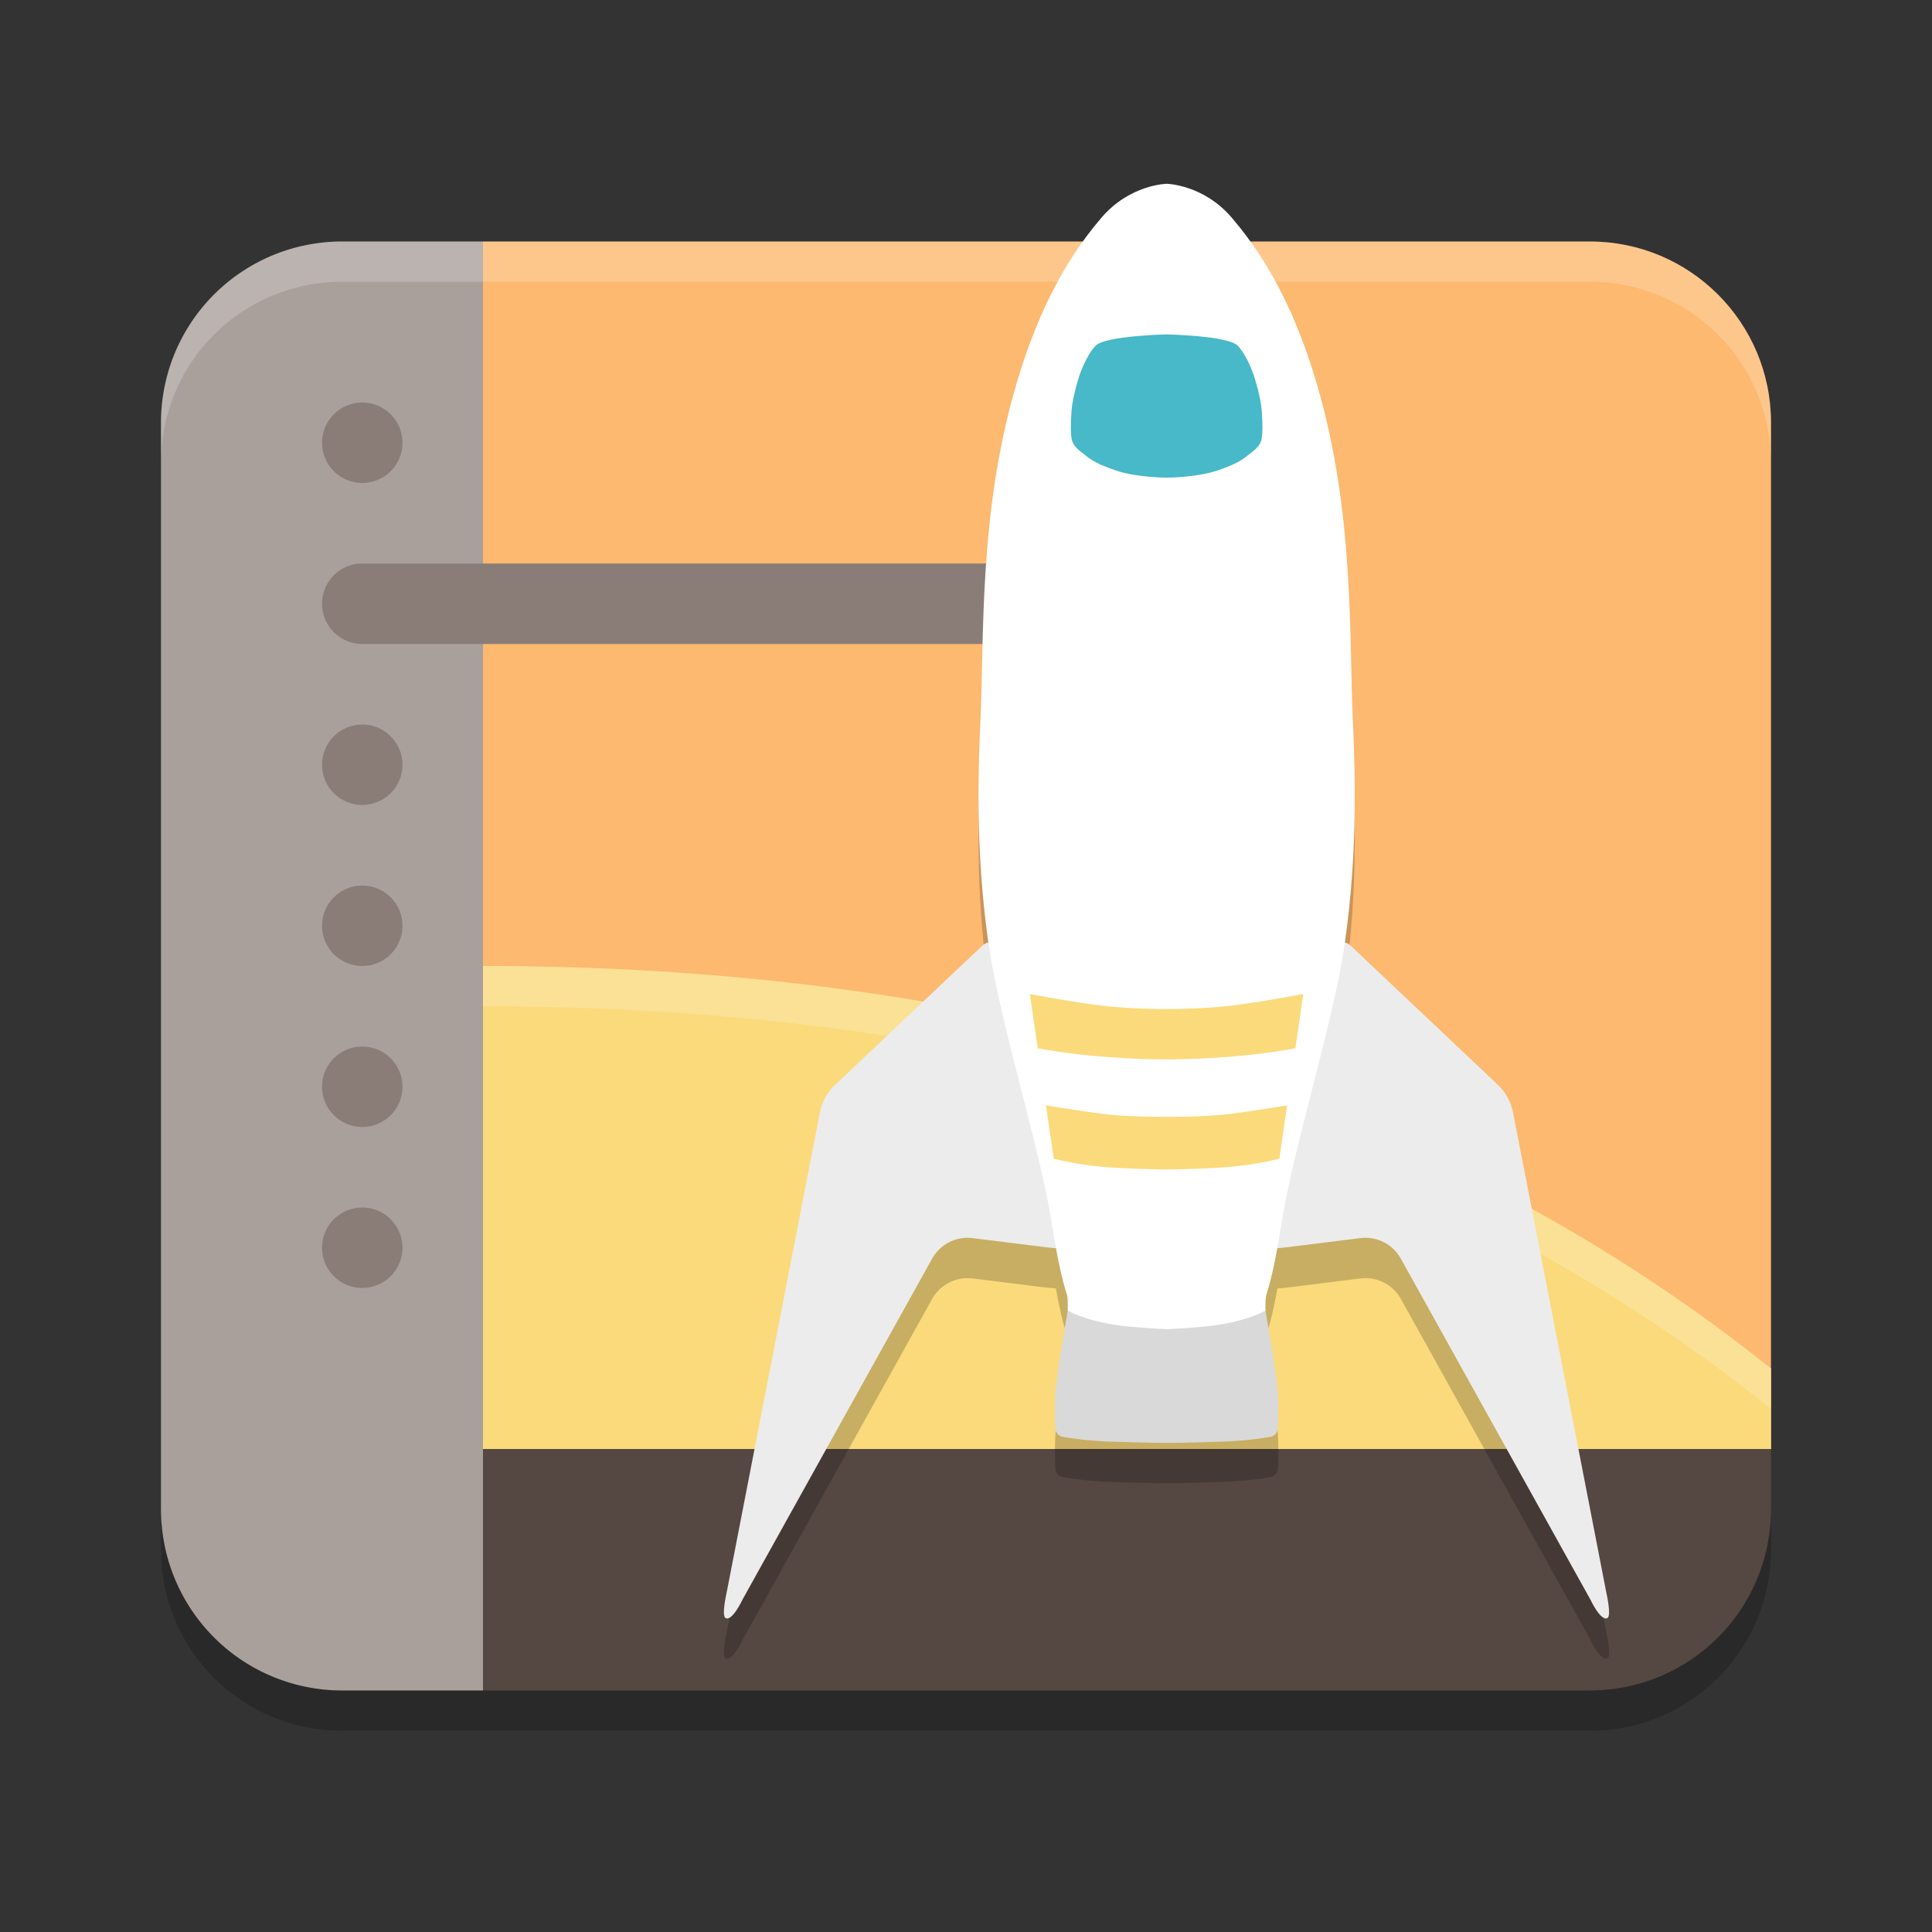 <svg xmlns="http://www.w3.org/2000/svg" width="24" height="24" version="1.1">
 <rect width="100%" height="100%" fill="#333333" stroke="none"/>
 <path style="fill:#fcb96f" d="M 6,3 H 19.75 C 20.993,3 22,4.007 22,5.25 V 18 L 21,19 H 5 V 4 Z"/>
 <path style="fill:#554741" d="M 6,18 H 22 V 18.75 A 2.25,2.25 0 0 1 19.75,21 H 6 Z"/>
 <path style="fill:#aaa09b" d="M 4.25,3 H 6 V 21 H 4.25 A 2.25,2.25 0 0 1 2,18.75 V 5.25 A 2.25,2.25 0 0 1 4.25,3 Z"/>
 <circle style="fill:#8a7d77" cx="4.5" cy="15.5" r=".5"/>
 <circle style="fill:#8a7d77" cx="4.5" cy="13.5" r=".5"/>
 <circle style="fill:#8a7d77" cx="4.5" cy="11.5" r=".5"/>
 <circle style="fill:#8a7d77" cx="4.5" cy="9.5" r=".5"/>
 <path style="fill:#8a7d77" d="M 4.475,7 C 4.21,7.013 4,7.232 4,7.5 4,7.776 4.224,8 4.5,8 H 14 V 7 H 4.5 C 4.491,7 4.483,7 4.475,7 Z"/>
 <circle style="fill:#8a7d77" cx="4.5" cy="5.5" r=".5"/>
 <path style="opacity:0.2" d="M 2,18.75 V 19.25 C 2,20.496 3.003,21.5 4.25,21.5 H 19.75 C 20.996,21.5 22,20.496 22,19.25 V 18.75 C 22,19.996 20.996,21 19.75,21 H 4.25 C 3.003,21 2,19.996 2,18.75 Z"/>
 <path style="opacity:0.2;fill:#ffffff" d="M 4.25,3 C 3.003,3 2,4.003 2,5.25 V 5.75 C 2,4.503 3.003,3.5 4.25,3.5 H 19.75 C 20.996,3.5 22,4.503 22,5.75 V 5.25 C 22,4.003 20.996,3 19.75,3 Z"/>
 <path style="fill:#fada7b" d="M 6,12 C 11,12 17,13 22,17 V 18 H 6 Z"/>
 <path style="opacity:0.2;fill:#ffffff" d="M 6,12 V 12.5 C 11,12.5 17,13.5 22,17.5 V 17 C 17,13 11,12 6,12 Z"/>
 <path style="opacity:0.2" d="M 13.265,16.783 C 13.26,16.808 13.123,17.586 13.11,17.824 13.101,17.982 13.106,18.149 13.111,18.247 13.113,18.294 13.152,18.34 13.198,18.347 13.311,18.368 13.529,18.4 13.811,18.409 14.227,18.423 14.492,18.426 14.492,18.426 14.492,18.426 14.758,18.423 15.175,18.409 15.455,18.4 15.674,18.368 15.787,18.347 15.833,18.34 15.872,18.294 15.874,18.247 15.879,18.149 15.884,17.982 15.875,17.824 15.862,17.586 15.724,16.808 15.72,16.783 15.72,16.783 15.72,16.782 15.721,16.782 15.721,16.782 15.72,16.682 15.724,16.629 15.729,16.561 15.777,16.5 15.869,16.005 15.914,16.002 15.958,15.998 16.003,15.993 L 16.9,15.881 C 17.103,15.856 17.302,15.956 17.402,16.135 L 19.756,20.368 C 19.756,20.368 19.886,20.647 19.969,20.6 20.022,20.571 19.957,20.293 19.957,20.293 L 18.797,14.32 C 18.772,14.188 18.705,14.068 18.607,13.976 L 16.779,12.248 C 16.758,12.229 16.734,12.215 16.708,12.208 16.833,11.326 16.853,10.477 16.806,9.462 16.758,8.42 16.826,6.899 16.375,5.326 16.132,4.477 15.961,4.199 15.467,3.62 15.114,3.206 14.492,2.784 14.492,2.784 14.492,2.784 13.871,3.206 13.518,3.62 13.024,4.199 12.853,4.477 12.61,5.326 12.158,6.899 12.227,8.42 12.179,9.462 12.132,10.477 12.152,11.325 12.277,12.207 12.249,12.214 12.224,12.228 12.203,12.248 L 10.375,13.976 C 10.277,14.068 10.211,14.188 10.185,14.32 L 9.025,20.293 C 9.025,20.293 8.96,20.571 9.013,20.6 9.096,20.647 9.226,20.368 9.226,20.368 L 11.58,16.135 C 11.68,15.956 11.879,15.856 12.082,15.881 L 12.979,15.993 C 13.025,15.998 13.071,16.002 13.116,16.005 13.207,16.5 13.256,16.561 13.261,16.629 13.265,16.682 13.264,16.782 13.264,16.782 13.264,16.782 13.264,16.783 13.265,16.783 Z"/>
 <path style="fill:#d9d9d9" d="M 13.264,16.282 C 13.264,16.282 13.122,17.082 13.109,17.324 13.1,17.481 13.105,17.649 13.109,17.747 13.111,17.793 13.151,17.839 13.197,17.848 13.309,17.868 13.529,17.9 13.81,17.909 14.226,17.923 14.492,17.925 14.492,17.925 V 16.306 M 15.72,16.282 C 15.72,16.282 15.861,17.082 15.875,17.324 15.883,17.481 15.878,17.649 15.874,17.747 15.872,17.793 15.832,17.839 15.786,17.848 15.674,17.868 15.455,17.9 15.174,17.909 14.758,17.923 14.492,17.925 14.492,17.925 V 16.306"/>
 <path style="fill:#ececec" d="M 14.49,11.701 H 12.321 C 12.277,11.701 12.234,11.718 12.202,11.748 L 10.374,13.476 C 10.276,13.568 10.211,13.688 10.185,13.82 L 9.025,19.792 C 9.025,19.792 8.961,20.071 9.013,20.1 9.096,20.146 9.225,19.868 9.225,19.868 L 11.58,15.634 C 11.68,15.455 11.878,15.355 12.081,15.38 L 12.979,15.492 C 13.07,15.504 13.162,15.509 13.253,15.509 H 14.49 M 14.49,11.701 H 16.66 C 16.704,11.701 16.746,11.718 16.779,11.748 L 18.607,13.476 C 18.704,13.568 18.77,13.688 18.796,13.82 L 19.956,19.792 C 19.956,19.792 20.02,20.071 19.968,20.1 19.885,20.146 19.755,19.868 19.755,19.868 L 17.401,15.634 C 17.301,15.455 17.103,15.355 16.9,15.38 L 16.001,15.492 C 15.911,15.504 15.819,15.509 15.728,15.509 H 14.49"/>
 <path style="fill:#ffffff" d="M 14.492,2.283 C 14.492,2.283 14.035,2.291 13.681,2.706 13.187,3.284 12.854,3.977 12.61,4.825 12.158,6.398 12.227,7.92 12.179,8.962 12.13,10.004 12.154,10.87 12.288,11.778 12.423,12.686 12.923,14.3 13.055,15.138 13.187,15.976 13.256,16.046 13.262,16.128 13.266,16.181 13.264,16.282 13.264,16.282 13.639,16.471 14.083,16.489 14.492,16.512 M 14.492,2.283 C 14.492,2.283 14.95,2.291 15.303,2.706 15.797,3.284 16.131,3.977 16.374,4.825 16.826,6.398 16.758,7.92 16.806,8.962 16.855,10.004 16.831,10.87 16.696,11.778 16.562,12.686 16.061,14.3 15.93,15.138 15.798,15.976 15.729,16.046 15.723,16.128 15.719,16.181 15.72,16.282 15.72,16.282 15.346,16.471 14.902,16.489 14.492,16.512"/>
 <path style="fill:#fada7b" d="M 12.793,12.348 12.891,13.022 C 12.978,13.039 13.285,13.094 13.709,13.127 14.207,13.166 14.491,13.159 14.491,13.159 V 12.535 C 14.491,12.535 14.063,12.536 13.709,12.495 13.354,12.454 12.793,12.348 12.793,12.348 Z M 12.993,13.731 13.09,14.394 C 13.09,14.394 13.38,14.469 13.709,14.496 14.037,14.523 14.491,14.528 14.491,14.528 V 13.873 C 14.491,13.873 14.051,13.88 13.709,13.838 13.41,13.801 13.056,13.741 12.993,13.731 Z M 16.189,12.348 16.092,13.022 C 16.005,13.039 15.698,13.094 15.274,13.127 14.775,13.166 14.491,13.159 14.491,13.159 V 12.535 C 14.491,12.535 14.919,12.536 15.274,12.495 15.628,12.454 16.189,12.348 16.189,12.348 Z M 15.989,13.731 15.893,14.394 C 15.893,14.394 15.602,14.469 15.274,14.496 14.945,14.523 14.491,14.528 14.491,14.528 V 13.873 C 14.491,13.873 14.932,13.88 15.274,13.838 15.573,13.801 15.926,13.741 15.989,13.731 Z"/>
 <path style="fill:#47b9c8" d="M 14.492,4.154 C 14.492,4.154 13.728,4.17 13.609,4.295 13.488,4.422 13.407,4.671 13.407,4.671 13.407,4.671 13.325,4.918 13.311,5.103 13.298,5.288 13.301,5.38 13.311,5.445 13.321,5.51 13.362,5.565 13.438,5.62 13.513,5.675 13.558,5.743 13.866,5.846 14.131,5.934 14.492,5.933 14.492,5.933 M 14.492,4.154 C 14.492,4.154 15.257,4.17 15.376,4.295 15.497,4.422 15.578,4.671 15.578,4.671 15.578,4.671 15.66,4.918 15.674,5.103 15.687,5.288 15.684,5.38 15.674,5.445 15.664,5.51 15.622,5.565 15.547,5.62 15.472,5.675 15.427,5.743 15.119,5.846 14.854,5.934 14.492,5.933 14.492,5.933"/>
</svg>
